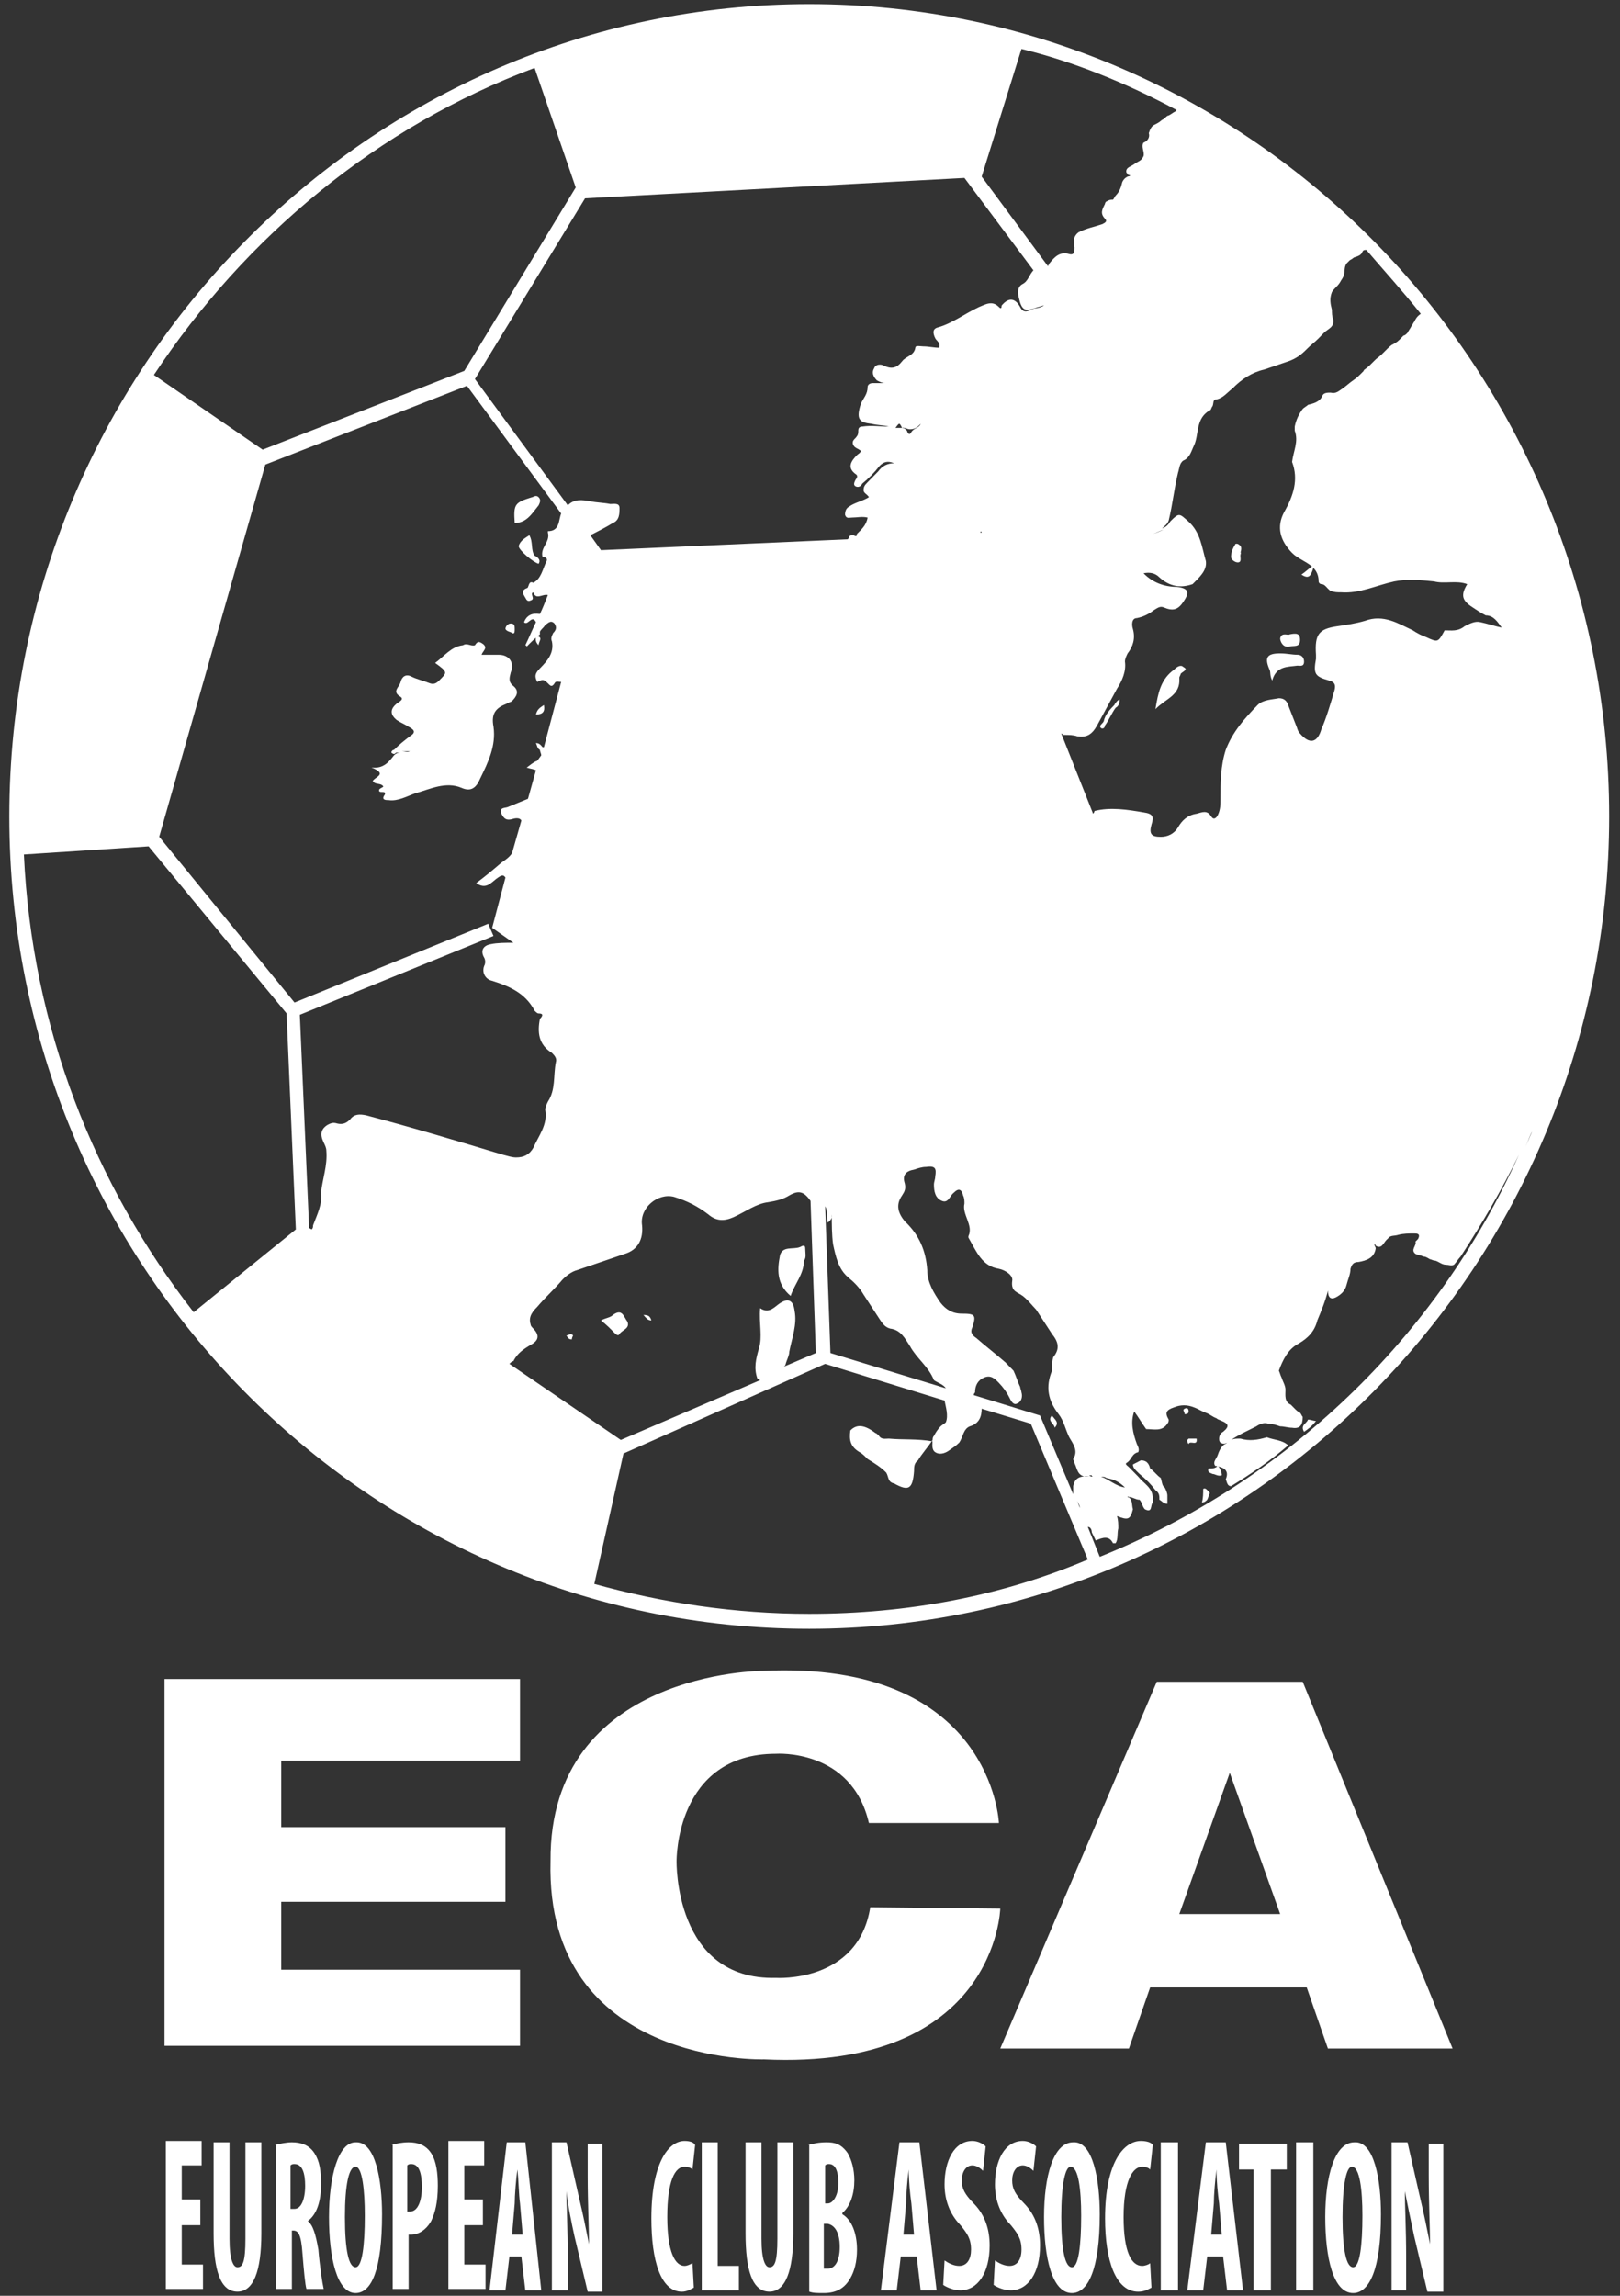 <svg width="36" height="51" viewBox="0 0 36 51" fill="none" xmlns="http://www.w3.org/2000/svg">
<rect x="0" y="0" width="36" height="51" fill="#333333" stroke="none"/>
<path fill-rule="evenodd" clip-rule="evenodd" d="M17.983 0.091C8.195 0.091 0.207 8.178 0.207 18.137C0.207 28.095 8.166 36.183 17.983 36.183C27.77 36.183 35.759 28.095 35.759 18.137C35.759 8.178 27.799 0.091 17.983 0.091ZM31.573 6.971C31.484 7.031 31.455 7.092 31.425 7.152C31.396 7.182 31.396 7.213 31.366 7.243C31.337 7.303 31.307 7.333 31.278 7.394C31.248 7.424 31.219 7.454 31.19 7.454L31.101 7.545C31.042 7.605 30.983 7.635 30.924 7.665C30.806 7.756 30.747 7.846 30.63 7.937C30.541 7.997 30.453 8.118 30.364 8.178C30.335 8.209 30.305 8.209 30.305 8.239C30.217 8.329 30.158 8.39 30.069 8.45C29.981 8.51 29.922 8.571 29.834 8.631C29.745 8.691 29.686 8.752 29.568 8.722C29.509 8.722 29.421 8.722 29.391 8.782C29.332 8.933 29.185 8.963 29.067 8.993C29.038 9.023 28.979 9.053 28.949 9.084C28.861 9.204 28.802 9.325 28.772 9.476V9.567C28.861 9.808 28.743 10.019 28.713 10.261C28.861 10.653 28.743 11.015 28.536 11.377C28.36 11.709 28.448 12.011 28.713 12.283C28.831 12.403 29.008 12.464 29.155 12.584C29.067 12.645 29.008 12.705 28.92 12.765C29.067 12.856 29.126 12.826 29.185 12.614C29.244 12.675 29.303 12.765 29.303 12.916C29.303 12.946 29.332 12.976 29.362 12.976C29.45 12.976 29.48 13.067 29.568 13.127C29.657 13.158 29.715 13.158 29.804 13.158C30.217 13.188 30.57 13.007 30.983 12.916C31.278 12.856 31.573 12.886 31.868 12.916C32.103 12.977 32.369 12.886 32.605 12.977C32.457 13.218 32.487 13.339 32.722 13.49C32.811 13.55 32.899 13.61 33.017 13.671C33.194 13.671 33.283 13.822 33.371 13.942C33.224 13.912 33.047 13.852 32.9 13.822C32.782 13.791 32.664 13.852 32.546 13.912C32.398 14.033 32.251 14.003 32.103 14.003C31.956 14.274 31.956 14.274 31.691 14.153C31.602 14.123 31.484 14.063 31.396 14.003C31.072 13.852 30.747 13.64 30.335 13.791C30.128 13.852 29.922 13.882 29.715 13.912C29.303 13.973 29.214 14.093 29.244 14.546V14.636C29.185 14.968 29.214 15.029 29.539 15.119C29.657 15.149 29.686 15.21 29.657 15.33C29.568 15.632 29.48 15.934 29.362 16.206C29.273 16.507 29.097 16.538 28.89 16.296C28.831 16.236 28.831 16.175 28.802 16.115L28.625 15.662C28.596 15.572 28.537 15.511 28.419 15.511C28.271 15.542 28.065 15.542 27.947 15.662C27.652 15.964 27.387 16.266 27.239 16.658C27.122 17.02 27.122 17.383 27.122 17.745C27.122 17.865 27.122 17.986 27.063 18.107C27.033 18.167 26.974 18.228 26.915 18.137C26.827 17.986 26.709 18.047 26.591 18.077C26.385 18.107 26.267 18.228 26.178 18.378C26.09 18.529 25.942 18.59 25.795 18.59C25.589 18.59 25.53 18.529 25.589 18.318C25.648 18.137 25.618 18.077 25.412 18.047C25.058 17.986 24.675 17.926 24.321 18.016C24.321 18.047 24.291 18.077 24.291 18.077L23.584 16.296C23.613 16.296 23.613 16.326 23.643 16.326C23.761 16.326 23.849 16.326 23.938 16.357C24.144 16.387 24.262 16.326 24.38 16.115L24.822 15.3C24.94 15.119 25.029 14.908 24.999 14.697C24.999 14.636 25.029 14.576 25.058 14.516C25.176 14.365 25.235 14.184 25.176 13.973C25.146 13.882 25.146 13.731 25.264 13.731C25.412 13.701 25.53 13.641 25.648 13.55C25.706 13.52 25.765 13.46 25.854 13.49C26.06 13.58 26.178 13.55 26.296 13.369C26.444 13.158 26.414 13.067 26.149 13.037C25.883 13.037 25.618 12.947 25.412 12.735C25.559 12.705 25.677 12.735 25.765 12.826C26.001 13.037 26.237 13.067 26.502 12.977C26.65 12.826 26.827 12.675 26.797 12.464C26.709 12.162 26.679 11.83 26.414 11.589C26.208 11.408 26.208 11.377 26.001 11.589C25.972 11.649 25.913 11.709 25.824 11.74C25.883 11.679 25.942 11.649 25.972 11.559C26.06 11.196 26.09 10.864 26.178 10.502C26.208 10.412 26.208 10.291 26.296 10.231C26.444 10.17 26.473 10.019 26.532 9.899C26.65 9.657 26.561 9.295 26.886 9.114C26.915 9.114 26.915 9.054 26.945 9.024C26.974 8.963 26.945 8.873 27.033 8.873C27.18 8.843 27.269 8.722 27.387 8.631C27.593 8.42 27.829 8.269 28.094 8.209L28.625 8.028C28.802 7.967 28.92 7.877 29.038 7.756C29.126 7.665 29.215 7.605 29.303 7.515L29.421 7.394C29.509 7.303 29.657 7.273 29.627 7.092C29.598 7.032 29.598 6.941 29.598 6.881C29.568 6.76 29.539 6.639 29.598 6.488C29.657 6.398 29.716 6.368 29.775 6.277C29.804 6.217 29.863 6.157 29.863 6.096C29.893 6.036 29.863 5.945 29.922 5.855L29.981 5.795C30.01 5.764 30.04 5.764 30.069 5.734C30.099 5.704 30.187 5.704 30.246 5.644C30.276 5.613 30.276 5.553 30.335 5.553H30.364C30.777 6.036 31.19 6.489 31.573 6.971L31.573 6.971ZM24.999 33.044C24.792 33.014 24.645 32.863 24.468 32.803C24.498 32.803 24.556 32.803 24.586 32.833C24.763 32.864 24.881 32.924 24.999 33.044ZM24.291 32.803C24.262 32.803 24.232 32.803 24.203 32.773H24.262C24.262 32.803 24.291 32.803 24.291 32.803H24.291ZM23.938 33.346C23.967 33.407 23.997 33.437 23.997 33.497L23.938 33.346ZM23.849 33.014V33.195L23.112 31.445L21.638 30.992C21.638 30.992 21.638 30.962 21.668 30.932C21.668 30.781 21.727 30.66 21.874 30.6C22.021 30.54 22.11 30.63 22.198 30.721C22.287 30.811 22.375 30.932 22.434 31.053C22.463 31.113 22.522 31.234 22.611 31.173C22.699 31.143 22.729 31.023 22.699 30.932C22.699 30.902 22.67 30.841 22.67 30.811C22.611 30.691 22.581 30.57 22.522 30.449L22.346 30.268C22.139 30.087 21.903 29.906 21.697 29.725C21.609 29.665 21.55 29.604 21.609 29.483C21.697 29.212 21.668 29.182 21.373 29.182C21.166 29.182 21.019 29.091 20.901 28.94C20.754 28.729 20.606 28.488 20.606 28.216C20.577 27.794 20.43 27.432 20.105 27.13C19.958 26.949 19.899 26.768 20.046 26.556C20.105 26.466 20.134 26.406 20.105 26.285C20.046 26.104 20.135 26.013 20.311 25.983C20.4 25.953 20.488 25.923 20.577 25.923C20.783 25.893 20.813 25.953 20.783 26.134C20.783 26.194 20.754 26.255 20.754 26.315C20.754 26.466 20.783 26.617 20.931 26.677C21.078 26.738 21.108 26.556 21.196 26.496C21.314 26.375 21.373 26.436 21.402 26.556C21.432 26.617 21.432 26.677 21.432 26.738C21.373 26.979 21.638 27.221 21.52 27.462V27.492C21.697 27.794 21.815 28.126 22.198 28.186C22.346 28.216 22.523 28.337 22.493 28.458C22.464 28.699 22.611 28.699 22.729 28.79C22.847 28.88 22.935 29.001 23.024 29.091L23.378 29.634C23.525 29.816 23.554 29.966 23.407 30.148C23.378 30.238 23.378 30.329 23.378 30.389V30.449C23.23 30.811 23.289 31.113 23.525 31.415C23.643 31.566 23.672 31.747 23.761 31.928C23.849 32.079 23.967 32.23 23.849 32.411C23.849 32.441 23.878 32.471 23.878 32.502C23.938 32.622 23.938 32.773 24.114 32.803H24.203C23.967 32.773 23.878 32.864 23.849 33.014L23.849 33.014ZM17.54 30.027C17.599 29.725 17.717 29.423 17.658 29.121C17.629 28.88 17.511 28.82 17.305 28.97C17.187 29.061 17.069 29.182 16.892 29.061C16.862 29.393 16.951 29.695 16.862 29.966C16.803 30.177 16.744 30.389 16.833 30.63C16.862 30.63 16.862 30.63 16.892 30.66L13.796 31.988L11.32 30.298C11.35 30.268 11.379 30.238 11.409 30.238C11.497 30.057 11.645 29.966 11.792 29.876C11.969 29.785 11.998 29.665 11.851 29.514C11.821 29.483 11.792 29.453 11.792 29.423C11.733 29.242 11.851 29.121 11.939 29.031C12.116 28.82 12.322 28.639 12.499 28.427C12.588 28.337 12.706 28.246 12.824 28.216L13.885 27.854C14.18 27.764 14.298 27.522 14.268 27.22C14.209 26.828 14.622 26.496 14.976 26.587C15.27 26.677 15.506 26.798 15.742 26.979C15.919 27.13 16.096 27.13 16.302 27.039C16.568 26.919 16.803 26.738 17.069 26.707C17.246 26.677 17.393 26.647 17.54 26.556C17.747 26.436 17.865 26.466 18.012 26.677L18.13 30.057L17.422 30.359L17.452 30.329C17.481 30.208 17.54 30.117 17.54 30.027L17.54 30.027ZM6.869 27.281L6.663 22.543L10.966 20.792L10.849 20.521L6.545 22.271L3.538 18.589L5.896 10.321L10.377 8.571L12.47 11.407C12.411 11.558 12.441 11.8 12.175 11.8V11.83C12.234 12.041 11.998 12.162 12.057 12.373C12.116 12.373 12.175 12.403 12.146 12.464C12.057 12.645 12.028 12.856 11.851 12.946C11.733 12.886 11.762 13.067 11.703 13.067C11.556 13.127 11.644 13.218 11.674 13.278C11.704 13.338 11.733 13.369 11.792 13.339C11.91 13.308 11.762 13.188 11.851 13.158C11.91 13.339 12.057 13.188 12.175 13.218C12.116 13.369 12.057 13.52 11.998 13.64C11.822 13.61 11.704 13.671 11.645 13.822C11.733 13.912 11.822 13.64 11.91 13.822C11.822 14.003 11.762 14.153 11.674 14.335C11.674 14.335 11.703 14.335 11.703 14.365C11.792 14.274 11.88 14.184 11.998 14.093V14.033C12.028 13.972 12.087 13.942 12.116 13.882C12.175 13.852 12.234 13.761 12.322 13.852C12.382 13.942 12.352 14.003 12.293 14.063C12.264 14.123 12.234 14.184 12.264 14.244C12.323 14.515 12.146 14.697 11.998 14.848C11.88 14.968 11.88 15.029 11.939 15.149C12.057 15.089 12.087 15.089 12.175 15.18C12.234 15.24 12.264 15.27 12.323 15.18C12.352 15.119 12.411 15.149 12.47 15.149L12.087 16.598H12.057C12.028 16.568 11.998 16.507 11.91 16.507C11.939 16.568 11.939 16.628 11.998 16.658C11.998 16.688 12.028 16.749 12.028 16.779L11.939 16.9C11.851 16.93 11.792 16.99 11.704 17.051C11.792 17.081 11.851 17.081 11.91 17.111L11.733 17.745L11.291 17.926C11.232 17.956 11.085 17.926 11.143 18.077C11.202 18.197 11.261 18.228 11.379 18.197C11.468 18.167 11.556 18.167 11.586 18.228L11.379 18.952C11.32 19.042 11.232 19.103 11.143 19.163C10.966 19.314 10.79 19.465 10.583 19.616C10.79 19.767 10.908 19.616 11.025 19.525C11.114 19.465 11.173 19.404 11.232 19.495L10.937 20.611L11.409 20.943C11.232 20.943 11.055 20.943 10.908 20.974C10.731 21.004 10.672 21.125 10.76 21.275C10.775 21.303 10.782 21.334 10.782 21.366C10.782 21.398 10.775 21.429 10.76 21.456C10.701 21.607 10.79 21.758 10.937 21.788C11.32 21.909 11.674 22.06 11.88 22.452C11.91 22.483 11.939 22.513 11.969 22.513C12.087 22.513 12.057 22.573 11.998 22.634C11.939 22.935 11.969 23.207 12.263 23.388C12.322 23.448 12.381 23.509 12.352 23.599C12.293 23.901 12.352 24.203 12.175 24.474C12.146 24.535 12.116 24.595 12.116 24.655C12.175 24.987 11.969 25.229 11.851 25.5C11.762 25.651 11.644 25.712 11.467 25.712C11.379 25.712 11.29 25.681 11.173 25.651C10.17 25.349 9.168 25.048 8.136 24.776C7.989 24.746 7.871 24.746 7.782 24.866C7.694 24.957 7.606 24.987 7.488 24.957C7.399 24.927 7.34 24.957 7.281 24.987C7.134 25.078 7.104 25.198 7.193 25.38C7.222 25.44 7.252 25.5 7.252 25.561C7.281 25.893 7.164 26.194 7.134 26.496C7.163 26.768 7.046 26.979 6.957 27.221C6.957 27.251 6.957 27.281 6.928 27.311L6.869 27.281L6.869 27.281ZM20.046 9.506H19.899C19.987 9.385 19.987 9.385 20.046 9.506C20.076 9.506 20.076 9.476 20.076 9.506C20.135 9.506 20.164 9.536 20.223 9.536C20.341 9.536 20.4 9.476 20.459 9.415C20.429 9.506 20.311 9.506 20.253 9.597C20.223 9.657 20.194 9.657 20.164 9.597C20.164 9.566 20.105 9.506 20.046 9.506H20.046ZM21.785 11.83C21.785 11.8 21.815 11.8 21.815 11.83H21.785ZM18.484 26.979C18.484 27.19 18.484 27.431 18.513 27.643C18.572 27.914 18.631 28.186 18.838 28.367C18.985 28.488 19.103 28.608 19.191 28.759L19.545 29.302C19.604 29.393 19.663 29.483 19.781 29.514C20.017 29.544 20.105 29.725 20.223 29.906C20.37 30.177 20.636 30.359 20.754 30.66C20.842 30.721 20.96 30.751 21.019 30.841L18.454 30.057L18.337 26.798C18.395 26.888 18.366 27.039 18.395 27.16C18.513 27.069 18.484 27.009 18.484 26.979L18.484 26.979ZM25.588 11.86C25.677 11.86 25.765 11.8 25.854 11.769C25.736 11.8 25.677 11.86 25.588 11.86ZM26.148 2.444L26.119 2.475C26.06 2.505 26.03 2.535 25.971 2.565C25.942 2.565 25.913 2.595 25.883 2.626C25.854 2.656 25.824 2.656 25.795 2.686C25.765 2.716 25.706 2.746 25.647 2.776C25.588 2.807 25.559 2.867 25.529 2.958C25.559 3.048 25.5 3.139 25.411 3.169C25.352 3.259 25.441 3.38 25.411 3.471C25.382 3.531 25.352 3.561 25.294 3.591C25.234 3.621 25.205 3.652 25.146 3.682C25.087 3.712 25.028 3.742 25.028 3.803C25.028 3.833 25.028 3.833 25.058 3.863C25.028 3.893 25.205 3.893 25.058 3.923C24.999 3.953 24.969 3.984 24.94 4.044C24.91 4.165 24.881 4.255 24.792 4.346C24.763 4.376 24.763 4.406 24.733 4.436C24.704 4.436 24.645 4.436 24.615 4.466C24.586 4.466 24.556 4.497 24.556 4.527C24.497 4.648 24.439 4.738 24.556 4.859C24.615 4.919 24.556 4.949 24.497 4.979C24.32 5.04 24.144 5.07 23.967 5.161C23.849 5.251 23.849 5.372 23.878 5.493C23.878 5.583 23.878 5.674 23.761 5.644C23.554 5.583 23.436 5.704 23.318 5.855C23.318 5.885 23.289 5.885 23.289 5.915L21.815 3.923L22.699 1.087C23.82 1.358 25.028 1.841 26.148 2.445V2.444ZM21.432 3.953L22.965 6.005C22.876 6.096 22.847 6.247 22.729 6.307C22.611 6.367 22.611 6.488 22.64 6.609C22.67 6.73 22.7 6.911 22.876 6.88C22.965 6.85 23.083 6.82 23.171 6.79H23.201C23.142 6.82 23.053 6.85 22.994 6.85C22.876 6.88 22.758 7.001 22.67 6.82C22.552 6.609 22.405 6.609 22.257 6.79C22.257 6.82 22.257 6.88 22.198 6.82C22.051 6.669 21.903 6.76 21.756 6.82C21.432 6.971 21.166 7.182 20.842 7.273C20.724 7.303 20.724 7.393 20.783 7.514C20.813 7.575 20.901 7.605 20.872 7.725C20.754 7.725 20.636 7.695 20.518 7.695C20.459 7.695 20.341 7.665 20.341 7.725C20.311 7.907 20.134 7.907 20.046 8.027C19.928 8.178 19.81 8.208 19.633 8.118C19.574 8.088 19.456 8.088 19.427 8.178C19.368 8.269 19.398 8.359 19.486 8.45C19.545 8.48 19.604 8.51 19.663 8.51H19.398C19.338 8.51 19.28 8.54 19.28 8.601C19.28 8.752 19.191 8.842 19.132 8.963C19.014 9.325 19.103 9.385 19.368 9.415C19.486 9.445 19.633 9.445 19.751 9.476C19.545 9.476 19.368 9.445 19.162 9.476C19.103 9.476 19.073 9.506 19.073 9.566C19.073 9.596 19.073 9.657 19.044 9.687C19.014 9.747 18.926 9.777 18.955 9.868C18.985 9.959 19.073 9.959 19.132 10.019C19.103 10.079 19.073 10.079 19.044 10.11C18.926 10.23 18.808 10.381 19.014 10.532C19.073 10.562 19.044 10.623 19.014 10.653C18.985 10.713 18.955 10.774 19.014 10.804C19.073 10.834 19.132 10.804 19.162 10.743C19.304 10.628 19.433 10.496 19.545 10.351C19.634 10.26 19.722 10.23 19.869 10.291C19.722 10.291 19.604 10.351 19.516 10.472L19.28 10.713C19.221 10.774 19.191 10.804 19.191 10.894C19.191 10.955 19.28 10.985 19.309 11.045C19.162 11.136 18.985 11.166 18.867 11.256C18.808 11.287 18.779 11.347 18.779 11.437C18.808 11.528 18.867 11.498 18.926 11.498C19.044 11.498 19.162 11.468 19.28 11.498C19.25 11.679 19.133 11.769 19.044 11.86C19.044 11.95 18.985 11.89 18.956 11.89C18.926 11.89 18.897 11.89 18.867 11.92C18.867 11.95 18.867 11.95 18.838 11.98L13.355 12.222L13.119 11.89C13.296 11.8 13.473 11.709 13.62 11.618C13.767 11.558 13.767 11.407 13.767 11.287C13.767 11.166 13.65 11.196 13.561 11.196C13.414 11.166 13.266 11.166 13.119 11.136C12.942 11.105 12.765 11.075 12.618 11.226L10.554 8.42L13.001 4.406L21.432 3.953L21.432 3.953ZM11.88 1.509L12.794 4.165L10.318 8.239L5.837 9.989L3.42 8.329C5.454 5.251 8.402 2.807 11.88 1.509H11.88ZM4.304 29.151C2.093 26.315 0.708 22.814 0.531 18.982L3.302 18.801L6.368 22.512L6.574 27.311L4.304 29.151ZM17.983 35.851C16.332 35.851 14.74 35.61 13.207 35.187L13.855 32.29L18.336 30.298L20.99 31.113C21.019 31.264 21.078 31.445 21.019 31.596C20.99 31.626 20.931 31.656 20.901 31.687C20.842 31.747 20.783 31.837 20.754 31.898C20.724 31.928 20.724 31.958 20.724 32.019C20.37 31.958 20.076 31.988 19.752 31.958C19.663 31.958 19.575 31.988 19.516 31.868C19.486 31.868 19.486 31.837 19.457 31.837C19.221 31.656 19.044 31.626 18.897 31.777C18.867 31.988 18.897 32.139 19.103 32.26C19.162 32.29 19.221 32.35 19.28 32.411C19.427 32.501 19.575 32.592 19.693 32.712C19.752 32.803 19.722 32.924 19.869 32.954C20.194 33.135 20.282 33.075 20.312 32.682C20.312 32.592 20.312 32.501 20.4 32.441C20.488 32.29 20.606 32.169 20.724 31.988C20.724 32.079 20.695 32.2 20.783 32.26C20.872 32.32 20.99 32.29 21.078 32.23C21.166 32.169 21.255 32.109 21.314 32.049C21.402 31.928 21.402 31.747 21.55 31.686C21.756 31.626 21.815 31.475 21.815 31.294L22.906 31.626L24.174 34.644C22.257 35.459 20.164 35.851 17.983 35.851H17.983ZM24.439 34.583L24.173 33.919C24.232 33.919 24.262 33.98 24.262 34.04L24.35 34.221C24.497 34.161 24.645 34.101 24.733 34.282H24.792C24.851 34.191 24.822 34.071 24.851 33.95C24.851 33.859 24.851 33.769 24.822 33.678C25.058 33.769 25.117 33.769 25.176 33.527C25.146 33.437 25.176 33.286 25.058 33.256C25.058 33.256 25.058 33.226 25.087 33.256C25.175 33.256 25.235 33.316 25.323 33.316C25.382 33.377 25.382 33.467 25.441 33.527C25.618 33.618 25.559 33.437 25.618 33.376V33.286C25.618 33.044 25.412 32.954 25.294 32.803L25.087 32.592C25.058 32.562 24.999 32.532 25.028 32.501C25.146 32.441 25.146 32.29 25.294 32.26C25.323 32.2 25.294 32.139 25.264 32.079C25.176 31.837 25.117 31.596 25.205 31.355C25.294 31.475 25.382 31.626 25.47 31.747C25.647 31.747 25.824 31.807 25.942 31.626C25.971 31.596 25.971 31.566 25.971 31.536C25.883 31.385 25.913 31.324 26.09 31.264C26.237 31.204 26.384 31.204 26.532 31.264C26.62 31.294 26.709 31.355 26.797 31.385C26.885 31.415 26.944 31.475 27.033 31.506C27.062 31.536 27.092 31.536 27.151 31.566C27.298 31.626 27.328 31.687 27.18 31.807C27.121 31.837 27.092 31.898 27.092 31.958C27.092 31.988 27.092 32.019 27.121 32.049C27.18 32.079 27.21 32.079 27.269 32.049C27.239 32.079 27.21 32.079 27.18 32.109C27.122 32.169 27.092 32.23 27.062 32.32C27.033 32.411 26.945 32.471 27.003 32.562C27.18 32.592 27.328 32.652 27.239 32.863C27.269 32.924 27.269 33.014 27.357 33.014C27.8 32.743 28.242 32.441 28.625 32.109C28.507 31.988 28.301 31.988 28.153 31.928C27.947 31.988 27.77 32.018 27.564 31.958C27.475 31.958 27.416 31.958 27.358 31.988C27.534 31.867 27.741 31.777 27.918 31.686C28.006 31.626 28.094 31.596 28.183 31.626C28.271 31.626 28.36 31.656 28.448 31.686C28.537 31.686 28.625 31.717 28.713 31.717C28.89 31.747 28.949 31.656 28.949 31.475C28.92 31.445 28.92 31.415 28.89 31.385C28.831 31.355 28.802 31.324 28.743 31.264L28.684 31.204C28.537 31.143 28.566 30.992 28.566 30.872C28.566 30.781 28.507 30.691 28.478 30.6C28.448 30.54 28.448 30.51 28.419 30.449C28.507 30.208 28.625 29.966 28.861 29.846C29.067 29.725 29.215 29.574 29.274 29.333C29.362 29.121 29.451 28.91 29.51 28.669C29.51 28.82 29.569 28.88 29.686 28.82C29.805 28.759 29.893 28.669 29.922 28.548C29.952 28.427 30.011 28.307 30.011 28.186C30.04 28.096 30.07 28.035 30.188 28.035C30.365 28.005 30.541 27.945 30.571 27.733C30.571 27.703 30.541 27.673 30.541 27.643C30.571 27.643 30.571 27.673 30.571 27.673C30.718 27.764 30.748 27.582 30.836 27.522C30.895 27.432 30.984 27.462 31.072 27.432C31.19 27.401 31.308 27.401 31.426 27.401C31.485 27.401 31.573 27.401 31.514 27.522L31.455 27.582C31.485 27.673 31.337 27.764 31.455 27.854C31.514 27.884 31.573 27.884 31.632 27.914C31.691 27.914 31.721 27.945 31.78 27.975C31.809 27.975 31.838 28.005 31.898 28.005C31.986 28.035 32.045 28.096 32.133 28.096C32.192 28.096 32.251 28.126 32.31 28.096C32.369 28.035 32.399 27.975 32.458 27.914C32.929 27.19 33.372 26.436 33.755 25.651C31.927 29.725 28.566 32.924 24.439 34.584L24.439 34.583ZM34.049 25.138C33.99 25.259 33.961 25.349 33.902 25.47C33.961 25.349 33.99 25.229 34.049 25.138Z" fill="white"/>
<path fill-rule="evenodd" clip-rule="evenodd" d="M28.979 31.807C29.067 31.747 29.155 31.686 29.244 31.566C29.185 31.566 29.126 31.536 29.067 31.536C29.038 31.626 28.89 31.656 28.979 31.807ZM26.856 32.622C26.827 32.712 26.886 32.712 26.945 32.743C27.003 32.743 27.062 32.803 27.151 32.773C27.151 32.712 27.121 32.622 27.062 32.562C27.004 32.622 26.945 32.622 26.856 32.622V32.622ZM12.588 29.665C12.617 29.725 12.647 29.755 12.706 29.755C12.706 29.725 12.735 29.665 12.735 29.665C12.676 29.604 12.647 29.665 12.588 29.665H12.588ZM23.436 31.717C23.554 31.596 23.436 31.535 23.377 31.445C23.26 31.566 23.436 31.626 23.436 31.717ZM26.296 14.817C26.237 14.757 26.148 14.817 26.09 14.877C25.795 15.089 25.736 15.39 25.677 15.753C25.913 15.511 26.237 15.451 26.207 15.059C26.207 15.028 26.237 14.998 26.237 14.968C26.296 14.908 26.414 14.877 26.296 14.817H26.296ZM25.795 32.833C25.706 32.773 25.648 32.682 25.559 32.622C25.529 32.501 25.471 32.441 25.353 32.441L25.176 32.532C25.176 32.622 25.264 32.682 25.323 32.743C25.471 32.863 25.588 32.984 25.677 33.105C25.765 33.165 25.765 33.225 25.765 33.316C25.824 33.346 25.854 33.406 25.942 33.406V33.225C25.942 33.165 25.913 33.105 25.883 33.044C25.824 33.014 25.824 32.923 25.795 32.833V32.833ZM24.763 15.662C24.675 15.753 24.557 15.873 24.527 16.024C24.498 16.085 24.409 16.115 24.468 16.175C24.527 16.206 24.556 16.145 24.556 16.115C24.645 15.994 24.704 15.843 24.792 15.723C24.851 15.692 24.881 15.632 24.881 15.541C24.851 15.541 24.792 15.602 24.763 15.662H24.763ZM27.534 12.101C27.505 12.071 27.446 12.071 27.446 12.101C27.387 12.192 27.357 12.282 27.357 12.373C27.357 12.433 27.446 12.494 27.505 12.494C27.593 12.494 27.564 12.403 27.564 12.343C27.564 12.312 27.593 12.252 27.564 12.282C27.593 12.192 27.593 12.132 27.534 12.101H27.534ZM28.654 14.364C28.743 14.334 28.89 14.395 28.89 14.214C28.89 14.063 28.802 14.063 28.654 14.093C28.625 14.123 28.477 14.033 28.448 14.183C28.448 14.244 28.507 14.395 28.654 14.364ZM28.212 14.877C28.242 14.938 28.212 14.998 28.271 15.119C28.36 14.787 28.625 14.817 28.831 14.787C28.89 14.787 28.979 14.817 28.979 14.696C28.979 14.606 28.92 14.545 28.831 14.545C28.713 14.545 28.595 14.515 28.448 14.515C28.153 14.515 28.094 14.606 28.212 14.877L28.212 14.877ZM13.62 29.212C13.561 29.272 13.472 29.272 13.354 29.333C13.472 29.423 13.561 29.514 13.649 29.604C13.679 29.634 13.738 29.695 13.767 29.634C13.826 29.544 14.003 29.514 13.944 29.363C13.856 29.242 13.826 29.061 13.62 29.212H13.62ZM11.379 14.063C11.438 14.093 11.438 14.033 11.438 13.972C11.438 13.912 11.438 13.851 11.35 13.851C11.291 13.851 11.232 13.912 11.232 13.972C11.261 14.033 11.35 14.033 11.38 14.063H11.379ZM26.414 31.958L26.384 31.988C26.384 32.018 26.384 32.049 26.414 32.079C26.443 31.988 26.62 32.139 26.591 31.958H26.414ZM11.88 12.343C11.792 12.222 11.851 12.041 11.763 11.89C11.674 11.95 11.556 12.011 11.527 12.132C11.527 12.222 11.851 12.493 11.969 12.524C12.028 12.433 11.939 12.373 11.88 12.343L11.88 12.343ZM11.969 11.226C11.998 11.166 12.028 11.105 11.969 11.045C11.91 10.985 11.851 11.045 11.822 11.045C11.438 11.166 11.409 11.196 11.438 11.618C11.704 11.618 11.822 11.407 11.969 11.226V11.226ZM10.967 16.145C10.908 15.843 11.026 15.723 11.261 15.632C11.291 15.602 11.35 15.602 11.38 15.572C11.468 15.481 11.556 15.361 11.409 15.24C11.291 15.149 11.32 15.059 11.35 14.938C11.438 14.727 11.32 14.546 11.085 14.546H10.701C10.731 14.455 10.849 14.395 10.731 14.304C10.643 14.244 10.613 14.244 10.554 14.334C10.466 14.364 10.377 14.274 10.289 14.334C10.024 14.364 9.876 14.576 9.67 14.727C9.964 14.938 9.935 14.938 9.758 15.119C9.699 15.179 9.64 15.21 9.552 15.179C9.404 15.119 9.257 15.089 9.139 15.028C9.021 14.968 8.933 15.028 8.903 15.149C8.874 15.27 8.697 15.36 8.903 15.481C8.991 15.542 8.844 15.602 8.815 15.632C8.667 15.753 8.667 15.873 8.815 15.994C8.903 16.055 8.991 16.085 9.08 16.145C9.198 16.206 9.257 16.266 9.109 16.356C8.991 16.447 8.873 16.538 8.756 16.658C8.726 16.658 8.697 16.688 8.697 16.719C8.697 16.719 8.726 16.749 8.756 16.749C8.785 16.749 8.785 16.719 8.815 16.719H8.933C8.874 16.719 8.815 16.719 8.756 16.779C8.638 16.93 8.52 17.081 8.254 17.05C8.638 17.201 8.314 17.262 8.284 17.352C8.343 17.443 8.461 17.383 8.52 17.473C8.49 17.503 8.461 17.503 8.431 17.533C8.402 17.594 8.461 17.594 8.49 17.594C8.52 17.594 8.579 17.594 8.55 17.654C8.461 17.775 8.579 17.775 8.638 17.775C8.844 17.805 9.051 17.684 9.227 17.624C9.552 17.533 9.906 17.352 10.259 17.503C10.466 17.594 10.584 17.503 10.672 17.292C10.849 16.93 11.026 16.568 10.967 16.145L10.967 16.145ZM8.933 16.688H9.109C9.05 16.718 8.991 16.688 8.933 16.688ZM14.298 29.212C14.357 29.272 14.386 29.333 14.475 29.333C14.445 29.242 14.416 29.212 14.298 29.212ZM26.325 31.294C26.267 31.324 26.325 31.355 26.325 31.415C26.355 31.415 26.414 31.415 26.414 31.355C26.414 31.294 26.384 31.264 26.325 31.294ZM26.738 33.075C26.738 33.165 26.738 33.286 26.709 33.376C26.768 33.376 26.797 33.346 26.827 33.316C26.856 33.256 26.856 33.225 26.886 33.165C26.827 33.105 26.797 33.044 26.738 33.075V33.075ZM17.894 27.733C17.894 27.643 17.835 27.673 17.776 27.703C17.629 27.763 17.393 27.673 17.334 27.884C17.275 28.186 17.246 28.518 17.57 28.789C17.659 28.518 17.865 28.306 17.865 28.005C17.924 27.944 17.894 27.824 17.894 27.733L17.894 27.733ZM11.969 14.334C11.969 14.244 12.087 14.153 11.91 14.123C11.91 14.184 11.88 14.244 11.969 14.334ZM12.087 15.662C11.998 15.723 11.94 15.753 11.91 15.873C12.057 15.873 12.116 15.813 12.087 15.662ZM11.556 45.477V43.757H6.25V42.248H11.232V40.589H6.25V39.11H11.556V37.299H3.656V45.447H11.556V45.477V45.477ZM28.949 37.36H25.706L22.228 45.508H25.087L25.559 44.15H29.038L29.509 45.508H32.28L28.949 37.36ZM26.207 42.52L27.328 39.382L28.448 42.52H26.207ZM19.339 42.369C19.073 44.059 17.246 43.938 17.246 43.938C14.976 43.999 15.035 41.343 15.035 41.343C15.035 41.343 15.005 38.959 17.246 38.959C17.246 38.959 18.926 38.839 19.309 40.498H22.198C22.198 40.498 22.051 36.877 16.951 37.118C16.951 37.118 12.205 37.118 12.234 41.343C12.116 45.9 16.981 45.749 16.981 45.749C22.14 45.99 22.228 42.399 22.228 42.399L19.339 42.369L19.339 42.369ZM4.452 49.431H4.039V50.306H4.511V50.849H3.685V47.56H4.481V48.103H4.039V48.858H4.452V49.431V49.431ZM5.1 47.59V49.733C5.1 50.215 5.189 50.366 5.277 50.366C5.395 50.366 5.454 50.245 5.454 49.733V47.59H5.808V49.612C5.808 50.457 5.631 50.909 5.277 50.909C4.894 50.909 4.747 50.426 4.747 49.612V47.59H5.1ZM6.103 47.65C6.221 47.62 6.368 47.59 6.486 47.59C6.692 47.59 6.869 47.65 6.987 47.831C7.105 48.012 7.134 48.224 7.134 48.525C7.134 48.888 7.046 49.189 6.84 49.34C6.958 49.431 7.016 49.642 7.075 49.974C7.105 50.336 7.164 50.728 7.193 50.849H6.81C6.781 50.759 6.751 50.427 6.722 50.065C6.692 49.642 6.633 49.551 6.515 49.551H6.486V50.849H6.132V47.65H6.103L6.103 47.65ZM6.486 49.069H6.545C6.692 49.069 6.781 48.858 6.781 48.556C6.781 48.284 6.722 48.073 6.545 48.073C6.515 48.073 6.486 48.073 6.456 48.103V49.069H6.486L6.486 49.069ZM8.49 49.189C8.49 50.427 8.254 50.94 7.901 50.94C7.488 50.94 7.311 50.155 7.311 49.25C7.311 48.344 7.518 47.59 7.901 47.59C8.343 47.56 8.49 48.435 8.49 49.189ZM7.665 49.25C7.665 50.004 7.753 50.366 7.901 50.366C8.048 50.366 8.107 49.883 8.107 49.219C8.107 48.646 8.048 48.133 7.901 48.133C7.754 48.133 7.665 48.525 7.665 49.25ZM8.697 47.65C8.785 47.62 8.933 47.59 9.08 47.59C9.286 47.59 9.463 47.65 9.581 47.831C9.699 48.012 9.729 48.284 9.729 48.556C9.729 48.918 9.67 49.159 9.581 49.34C9.463 49.551 9.286 49.642 9.139 49.642H9.08V50.849H8.726V47.65H8.697V47.65ZM9.05 49.129H9.11C9.286 49.129 9.375 48.888 9.375 48.586C9.375 48.284 9.316 48.073 9.139 48.073C9.109 48.073 9.08 48.073 9.05 48.103V49.129ZM10.731 49.431H10.318V50.306H10.79V50.849H9.964V47.56H10.76V48.103H10.318V48.858H10.731V49.431L10.731 49.431ZM11.32 50.125L11.232 50.879H10.878L11.261 47.59H11.674L12.028 50.879H11.674L11.586 50.125H11.32ZM11.615 49.642L11.556 48.948C11.527 48.737 11.527 48.435 11.497 48.194C11.468 48.405 11.438 48.767 11.438 48.948L11.379 49.642H11.615ZM12.264 50.879V47.59H12.588L12.883 48.888C12.942 49.129 13.03 49.551 13.089 49.853C13.089 49.521 13.06 48.948 13.06 48.344V47.62H13.384V50.91H13.06L12.765 49.672C12.706 49.401 12.617 48.978 12.588 48.676C12.588 49.008 12.617 49.521 12.617 50.155V50.879H12.264ZM15.418 50.819C15.359 50.849 15.271 50.91 15.153 50.91C14.681 50.91 14.475 50.215 14.475 49.28C14.475 48.043 14.858 47.56 15.212 47.56C15.329 47.56 15.418 47.59 15.447 47.65L15.388 48.194C15.359 48.163 15.3 48.133 15.211 48.133C15.005 48.133 14.828 48.435 14.828 49.25C14.828 50.034 15.005 50.336 15.211 50.336C15.271 50.336 15.329 50.306 15.388 50.276L15.418 50.819H15.418ZM15.595 47.59H15.949V50.336H16.42V50.879H15.595V47.59ZM16.922 47.59V49.733C16.922 50.215 17.01 50.366 17.098 50.366C17.216 50.366 17.275 50.245 17.275 49.733V47.59H17.629V49.612C17.629 50.457 17.452 50.909 17.098 50.909C16.715 50.909 16.568 50.426 16.568 49.612V47.59H16.922ZM17.953 47.65C18.071 47.62 18.189 47.59 18.366 47.59C18.543 47.59 18.69 47.62 18.838 47.831C18.926 47.982 18.985 48.193 18.985 48.435C18.985 48.737 18.897 49.008 18.72 49.159V49.189C18.926 49.31 19.044 49.612 19.044 49.974C19.044 50.245 18.985 50.457 18.897 50.608C18.779 50.819 18.602 50.94 18.307 50.94C18.16 50.94 18.071 50.94 17.983 50.909V47.65H17.953V47.65ZM18.307 48.948H18.395C18.513 48.948 18.631 48.767 18.631 48.495C18.631 48.254 18.572 48.073 18.425 48.073C18.395 48.073 18.366 48.073 18.337 48.103V48.948H18.307ZM18.307 50.397H18.395C18.543 50.397 18.661 50.246 18.661 49.914C18.661 49.582 18.543 49.431 18.395 49.401H18.307V50.397ZM20.017 50.125L19.928 50.879H19.575L19.988 47.59H20.43L20.813 50.879H20.459L20.371 50.125H20.017ZM20.312 49.642L20.253 48.948C20.223 48.737 20.194 48.435 20.194 48.194C20.164 48.405 20.135 48.767 20.135 48.948L20.076 49.642H20.312ZM20.99 50.215C21.078 50.276 21.196 50.336 21.314 50.336C21.491 50.336 21.579 50.185 21.579 49.974C21.579 49.733 21.491 49.612 21.344 49.431C21.078 49.159 20.99 48.827 20.99 48.525C20.99 48.012 21.196 47.56 21.609 47.56C21.727 47.56 21.845 47.62 21.904 47.681L21.845 48.224C21.786 48.163 21.697 48.103 21.609 48.103C21.461 48.103 21.373 48.254 21.373 48.435C21.373 48.616 21.432 48.737 21.638 48.948C21.904 49.219 21.992 49.551 21.992 49.883C21.992 50.487 21.727 50.879 21.344 50.879C21.196 50.879 21.049 50.819 20.96 50.759L20.99 50.215H20.99ZM22.11 50.215C22.198 50.276 22.316 50.336 22.434 50.336C22.611 50.336 22.7 50.185 22.7 49.974C22.7 49.733 22.611 49.612 22.464 49.431C22.198 49.159 22.11 48.827 22.11 48.525C22.11 48.012 22.316 47.56 22.729 47.56C22.847 47.56 22.965 47.62 23.024 47.681L22.965 48.224C22.906 48.163 22.817 48.103 22.729 48.103C22.582 48.103 22.493 48.254 22.493 48.435C22.493 48.616 22.552 48.737 22.759 48.948C23.024 49.219 23.112 49.551 23.112 49.883C23.112 50.487 22.847 50.879 22.464 50.879C22.316 50.879 22.169 50.819 22.081 50.759L22.11 50.215H22.11ZM24.439 49.189C24.439 50.427 24.173 50.94 23.82 50.94C23.378 50.94 23.201 50.155 23.201 49.25C23.201 48.344 23.407 47.59 23.849 47.59C24.291 47.56 24.439 48.435 24.439 49.189H24.439ZM23.584 49.25C23.584 50.004 23.672 50.366 23.82 50.366C23.967 50.366 24.026 49.883 24.026 49.219C24.026 48.646 23.967 48.133 23.79 48.133C23.672 48.133 23.584 48.525 23.584 49.25ZM25.588 50.819C25.53 50.849 25.441 50.91 25.294 50.91C24.793 50.91 24.557 50.215 24.557 49.28C24.557 48.043 24.97 47.56 25.353 47.56C25.471 47.56 25.588 47.59 25.618 47.65L25.559 48.194C25.529 48.163 25.471 48.133 25.382 48.133C25.176 48.133 24.969 48.435 24.969 49.25C24.969 50.034 25.146 50.336 25.382 50.336C25.441 50.336 25.529 50.306 25.559 50.276L25.588 50.819H25.588ZM26.178 47.59V50.879H25.795V47.59H26.178ZM26.827 50.125L26.738 50.879H26.384L26.797 47.59H27.239L27.623 50.879H27.269L27.18 50.125H26.827ZM27.151 49.642L27.092 48.948C27.062 48.737 27.033 48.435 27.033 48.194C27.004 48.405 26.974 48.767 26.974 48.948L26.915 49.642H27.151H27.151ZM27.888 48.194H27.534V47.62H28.595V48.194H28.242V50.879H27.858V48.194H27.888ZM29.185 47.59V50.879H28.802V47.59H29.185ZM30.688 49.189C30.688 50.427 30.423 50.94 30.069 50.94C29.627 50.94 29.45 50.155 29.45 49.25C29.45 48.344 29.657 47.59 30.099 47.59C30.541 47.56 30.688 48.435 30.688 49.189H30.688ZM29.834 49.25C29.834 50.004 29.922 50.366 30.069 50.366C30.217 50.366 30.276 49.883 30.276 49.219C30.276 48.646 30.217 48.133 30.04 48.133C29.922 48.133 29.834 48.525 29.834 49.25ZM30.924 50.879V47.59H31.278L31.573 48.888C31.632 49.129 31.72 49.551 31.779 49.853C31.779 49.521 31.75 48.948 31.75 48.344V47.62H32.074V50.91H31.72L31.425 49.672C31.354 49.341 31.285 49.009 31.219 48.676C31.219 49.008 31.248 49.521 31.248 50.155V50.879H30.924Z" fill="white"/>
</svg>
